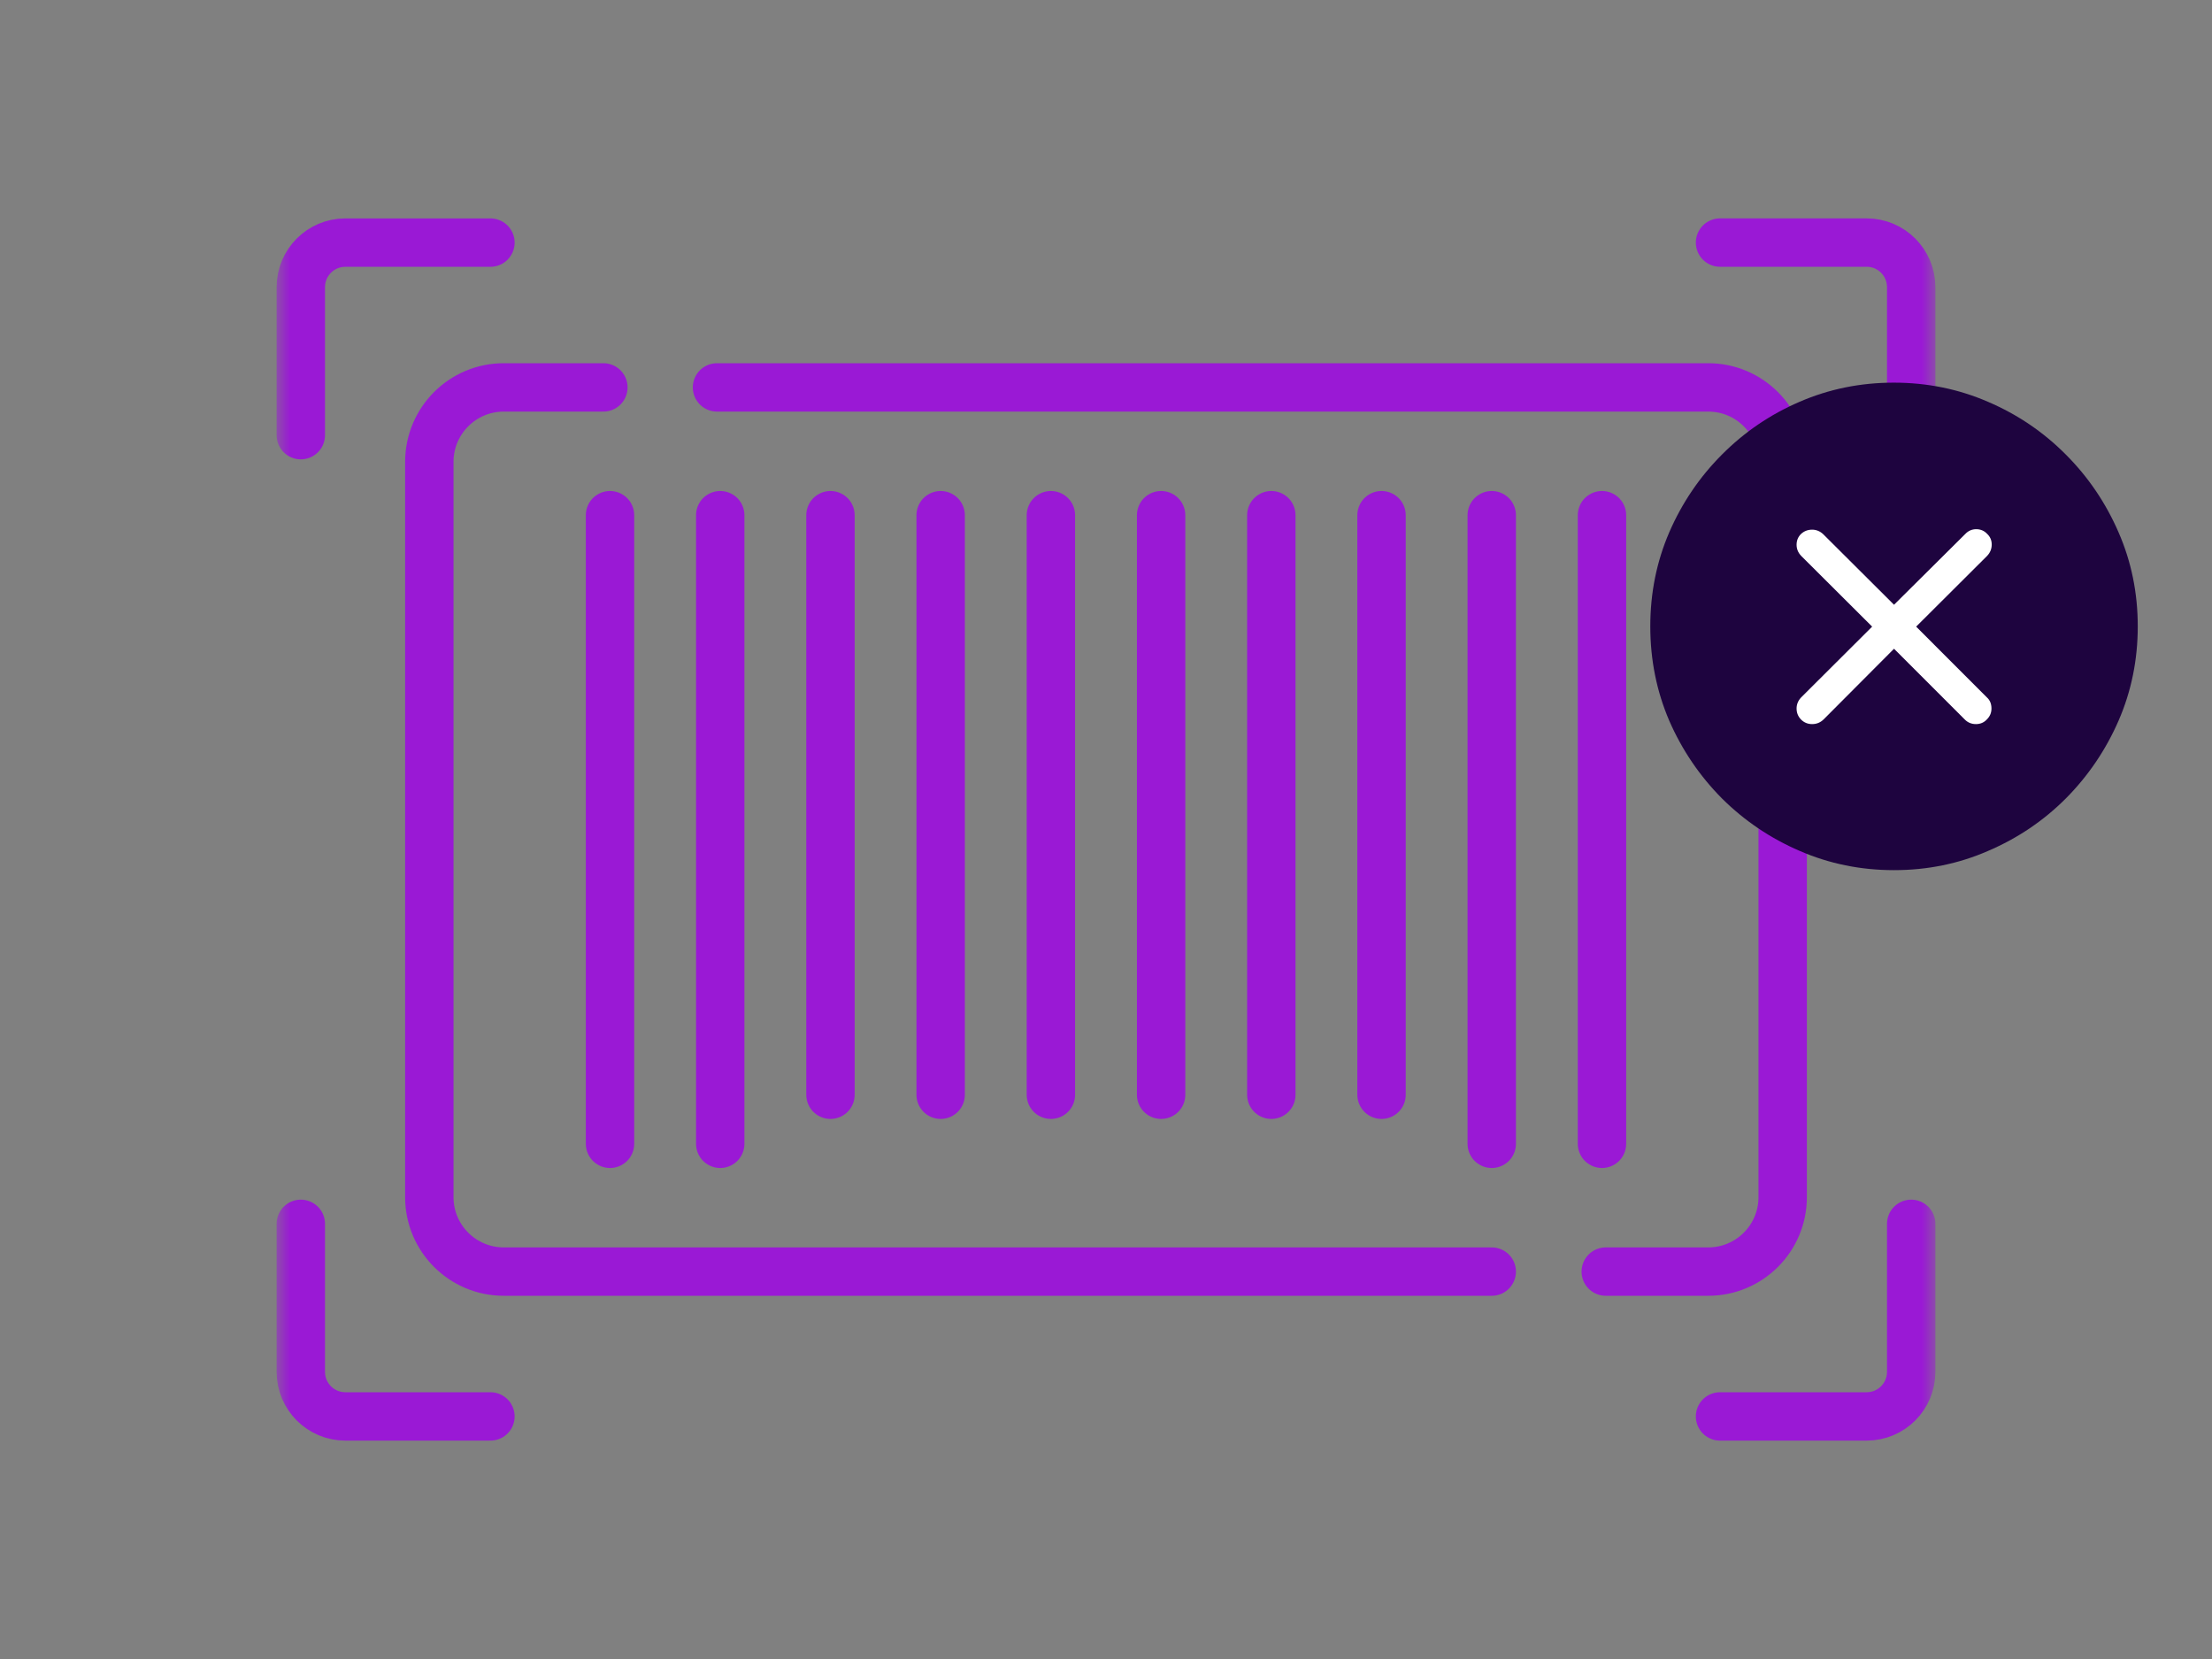 <?xml version="1.0" encoding="UTF-8"?> <svg xmlns="http://www.w3.org/2000/svg" width="80" height="60" viewBox="0 0 80 60" fill="none"><rect x="0" y="0" width="80" height="60" fill="#808080" stroke="none"/><path d="M22.062 18.633V41.367" stroke="#9A19D5" stroke-width="1.75" stroke-miterlimit="10" stroke-linecap="round" stroke-linejoin="round"></path><path d="M26.048 18.633V41.367" stroke="#9A19D5" stroke-width="1.75" stroke-miterlimit="10" stroke-linecap="round" stroke-linejoin="round"></path><path d="M30.035 18.633V39.593" stroke="#9A19D5" stroke-width="1.75" stroke-miterlimit="10" stroke-linecap="round" stroke-linejoin="round"></path><path d="M34.02 18.633V39.593" stroke="#9A19D5" stroke-width="1.75" stroke-miterlimit="10" stroke-linecap="round" stroke-linejoin="round"></path><path d="M38.007 18.633V39.593" stroke="#9A19D5" stroke-width="1.75" stroke-miterlimit="10" stroke-linecap="round" stroke-linejoin="round"></path><path d="M41.993 18.633V39.593" stroke="#9A19D5" stroke-width="1.75" stroke-miterlimit="10" stroke-linecap="round" stroke-linejoin="round"></path><path d="M45.979 18.633V39.593" stroke="#9A19D5" stroke-width="1.75" stroke-miterlimit="10" stroke-linecap="round" stroke-linejoin="round"></path><path d="M49.965 18.633V39.593" stroke="#9A19D5" stroke-width="1.75" stroke-miterlimit="10" stroke-linecap="round" stroke-linejoin="round"></path><path d="M53.951 18.633V41.367" stroke="#9A19D5" stroke-width="1.75" stroke-miterlimit="10" stroke-linecap="round" stroke-linejoin="round"></path><path d="M57.938 18.633V41.367" stroke="#9A19D5" stroke-width="1.75" stroke-miterlimit="10" stroke-linecap="round" stroke-linejoin="round"></path><mask id="mask0_4548_1285" style="mask-type:luminance" maskUnits="userSpaceOnUse" x="10" y="0" width="60" height="60"><path d="M10 1.14441e-05H70V60H10V1.14441e-05Z" fill="white"></path></mask><g mask="url(#mask0_4548_1285)"><path d="M17.737 8.774H12.49C11.6 8.774 10.879 9.495 10.879 10.385V15.738" stroke="#9A19D5" stroke-width="1.75" stroke-miterlimit="10" stroke-linecap="round" stroke-linejoin="round"></path><path d="M69.121 15.738V10.385C69.121 9.495 68.4 8.773 67.51 8.773H62.207" stroke="#9A19D5" stroke-width="1.75" stroke-miterlimit="10" stroke-linecap="round" stroke-linejoin="round"></path><path d="M10.879 44.262V49.615C10.879 50.505 11.6 51.227 12.49 51.227H17.737" stroke="#9A19D5" stroke-width="1.75" stroke-miterlimit="10" stroke-linecap="round" stroke-linejoin="round"></path><path d="M62.207 51.227H67.51C68.4 51.227 69.121 50.505 69.121 49.615V44.262" stroke="#9A19D5" stroke-width="1.75" stroke-miterlimit="10" stroke-linecap="round" stroke-linejoin="round"></path><path d="M53.951 45.989H18.219C16.733 45.989 15.527 44.784 15.527 43.297V16.703C15.527 15.216 16.733 14.011 18.219 14.011H21.822" stroke="#9A19D5" stroke-width="1.75" stroke-miterlimit="10" stroke-linecap="round" stroke-linejoin="round"></path><path d="M25.931 14.011H61.781C63.267 14.011 64.473 15.216 64.473 16.703V43.297C64.473 44.784 63.267 45.989 61.781 45.989H58.074" stroke="#9A19D5" stroke-width="1.75" stroke-miterlimit="10" stroke-linecap="round" stroke-linejoin="round"></path></g><circle cx="68" cy="23" r="7" fill="white"></circle><path d="M68.5 31.47C67.293 31.47 66.156 31.238 65.09 30.775C64.029 30.318 63.092 29.686 62.277 28.877C61.469 28.062 60.833 27.125 60.37 26.064C59.913 24.998 59.685 23.861 59.685 22.654C59.685 21.447 59.913 20.314 60.37 19.253C60.833 18.186 61.469 17.249 62.277 16.44C63.086 15.626 64.02 14.99 65.081 14.533C66.147 14.07 67.284 13.839 68.491 13.839C69.698 13.839 70.835 14.07 71.901 14.533C72.968 14.99 73.905 15.626 74.714 16.44C75.522 17.249 76.158 18.186 76.621 19.253C77.084 20.314 77.315 21.447 77.315 22.654C77.315 23.861 77.084 24.998 76.621 26.064C76.158 27.125 75.522 28.062 74.714 28.877C73.905 29.686 72.968 30.318 71.901 30.775C70.841 31.238 69.707 31.47 68.5 31.47ZM65.538 26.188C65.702 26.188 65.843 26.129 65.96 26.012L68.5 23.463L71.049 26.012C71.16 26.129 71.298 26.188 71.462 26.188C71.62 26.188 71.752 26.132 71.857 26.02C71.969 25.909 72.024 25.777 72.024 25.625C72.024 25.455 71.969 25.32 71.857 25.221L69.3 22.663L71.866 20.105C71.978 19.988 72.033 19.851 72.033 19.692C72.033 19.54 71.978 19.411 71.866 19.306C71.761 19.194 71.629 19.139 71.471 19.139C71.318 19.139 71.186 19.197 71.075 19.314L68.5 21.872L65.942 19.323C65.825 19.212 65.69 19.156 65.538 19.156C65.38 19.156 65.245 19.209 65.134 19.314C65.028 19.42 64.976 19.549 64.976 19.701C64.976 19.854 65.031 19.988 65.143 20.105L67.709 22.663L65.143 25.221C65.031 25.338 64.976 25.473 64.976 25.625C64.976 25.777 65.028 25.909 65.134 26.02C65.245 26.132 65.38 26.188 65.538 26.188Z" fill="#1E043F"></path></svg> 